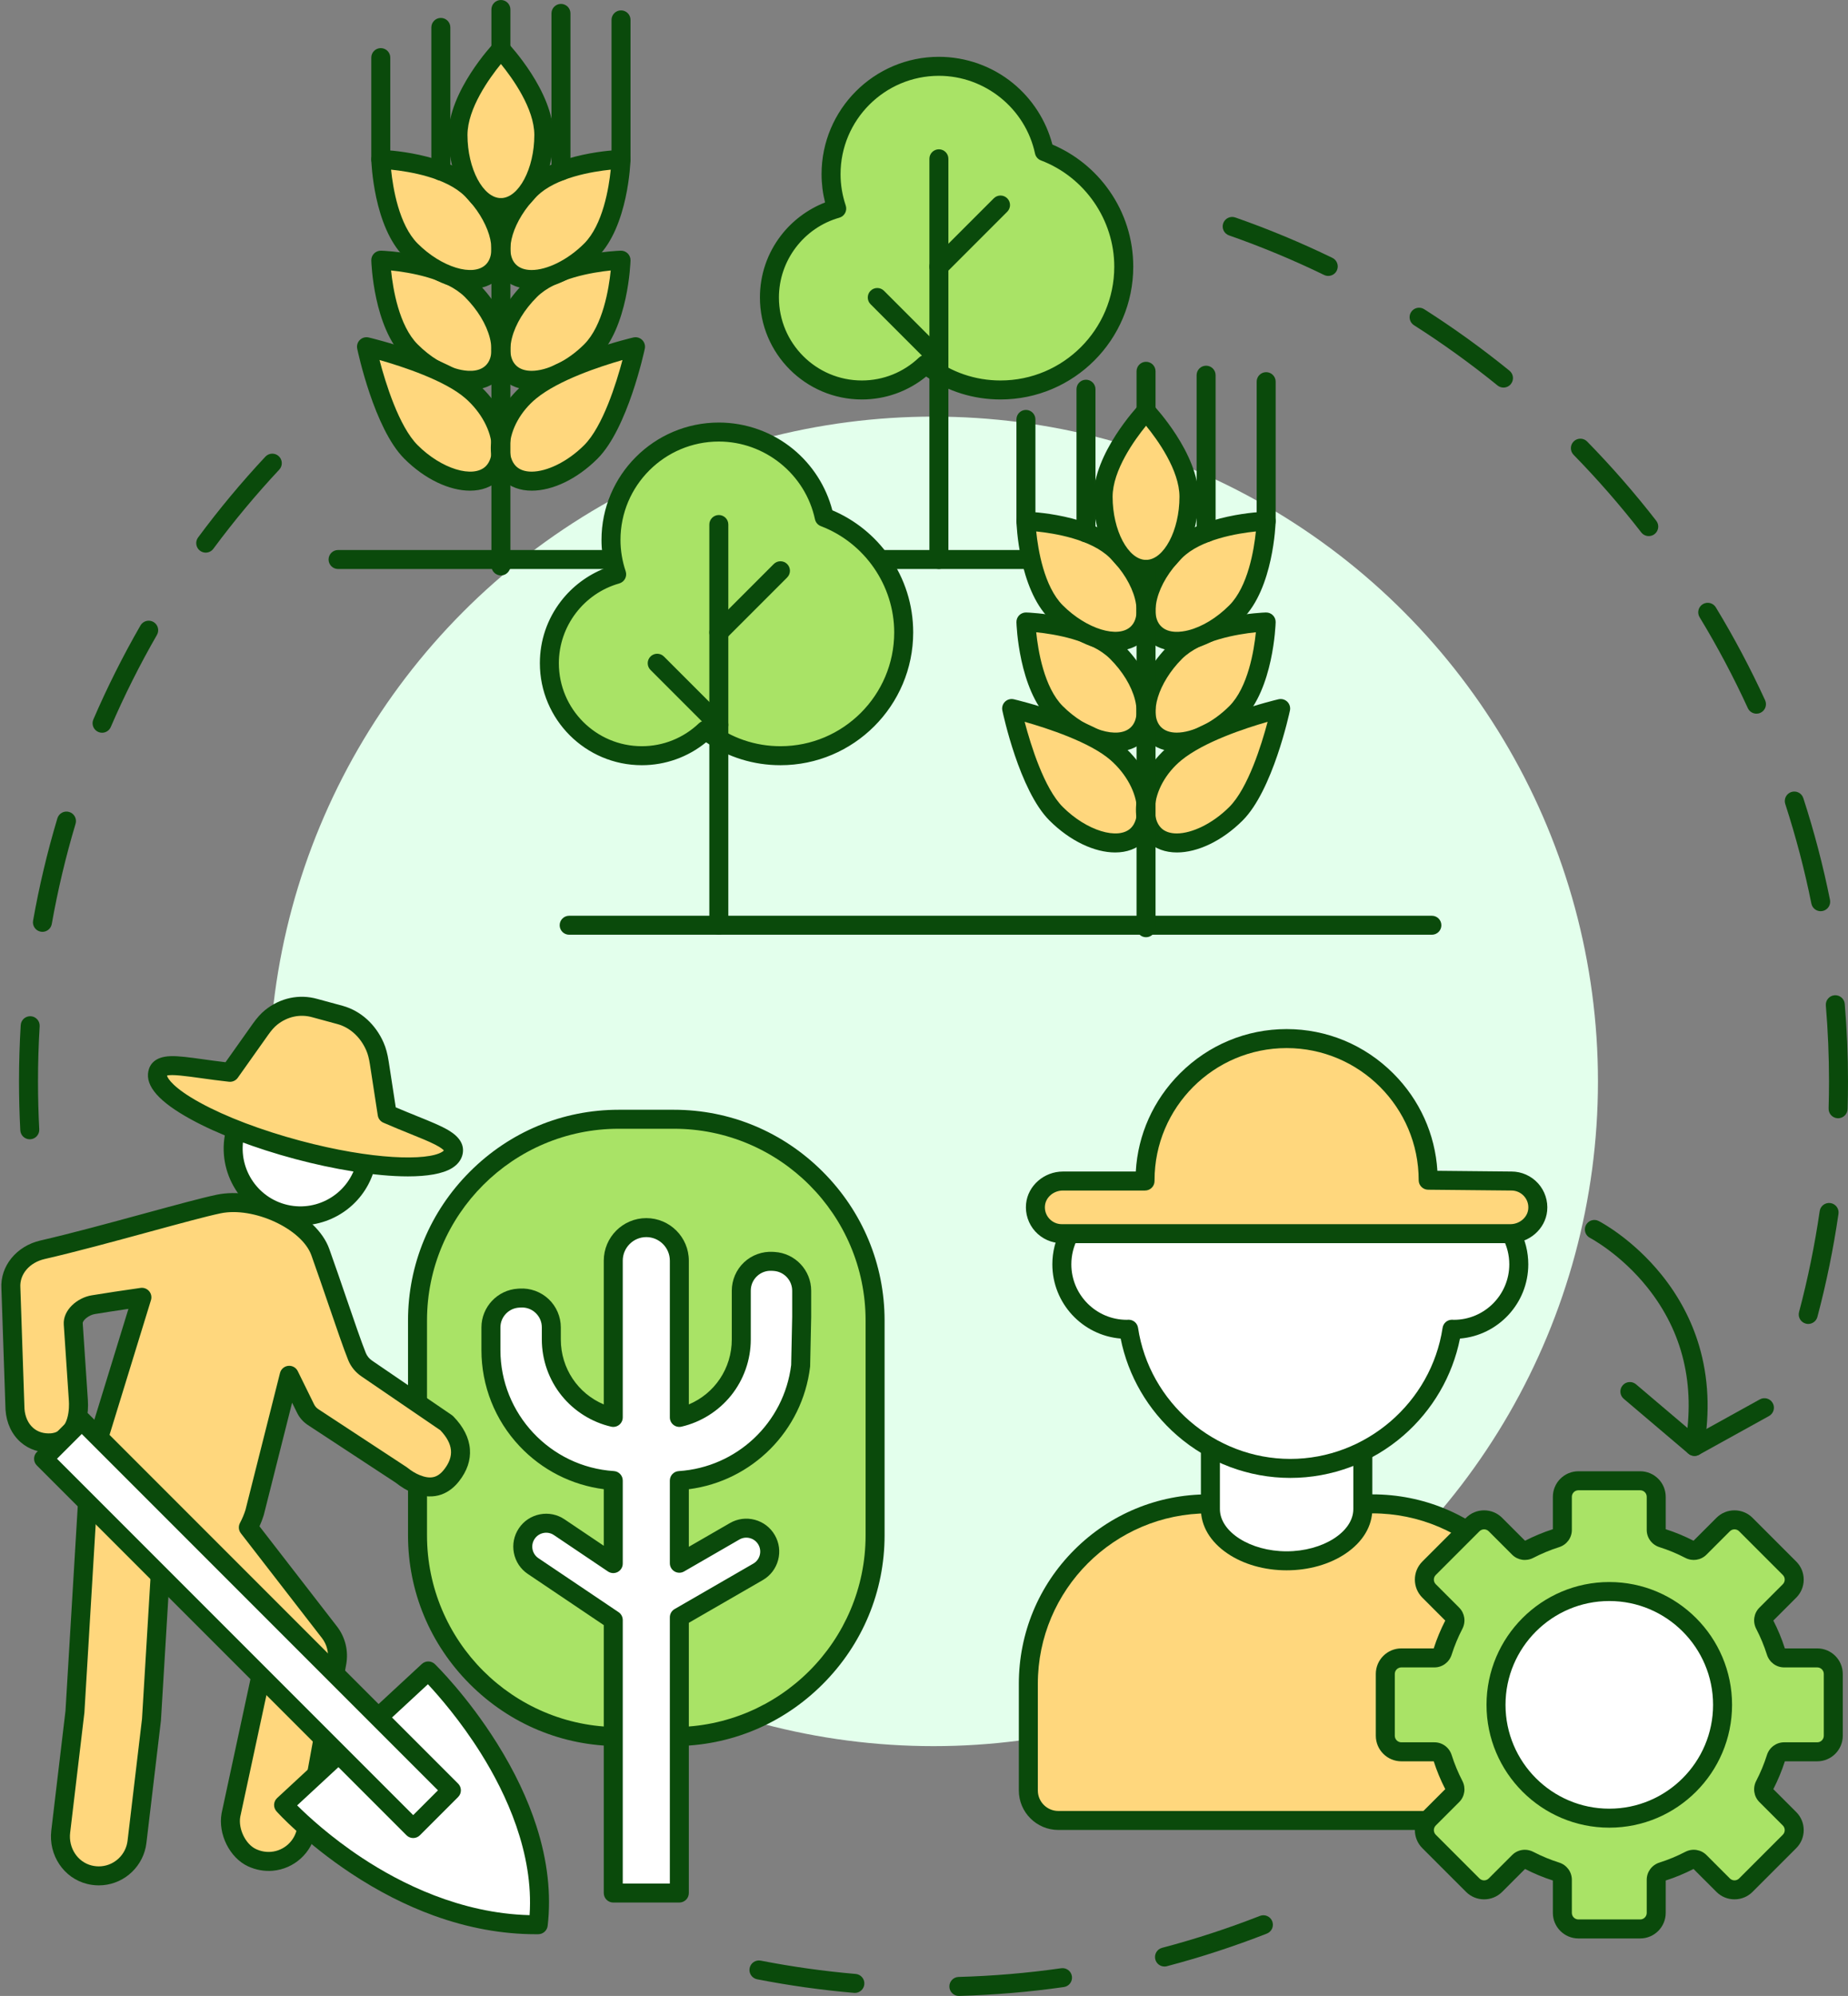 <?xml version="1.0" encoding="UTF-8"?>
<!DOCTYPE svg PUBLIC '-//W3C//DTD SVG 1.0//EN'
          'http://www.w3.org/TR/2001/REC-SVG-20010904/DTD/svg10.dtd'>
<svg height="3000.0" preserveAspectRatio="xMidYMid meet" version="1.0" viewBox="498.0 500.0 2778.9 3000.0" width="2778.9" xmlns="http://www.w3.org/2000/svg" xmlns:xlink="http://www.w3.org/1999/xlink" zoomAndPan="magnify"
><rect x="498.0" y="500.0" width="2778.9" height="3000.0" fill="#808080" stroke="none"/><g
  ><g
    ><g id="change1_46"
      ><path d="M3217.111,2489.964c-1.213,0-2.445-0.156-3.675-0.482c-7.621-2.025-12.157-9.843-10.132-17.464 c13.192-49.663,23.63-100.688,31.023-151.661c1.131-7.803,8.365-13.206,16.178-12.08c7.802,1.133,13.211,8.375,12.079,16.178 c-7.549,52.057-18.209,104.172-31.684,154.894C3229.202,2485.74,3223.426,2489.964,3217.111,2489.964z M3262.01,2180.817 c-0.143,0-0.288-0.003-0.432-0.006c-7.881-0.234-14.082-6.814-13.847-14.696c0.401-13.495,0.606-27.202,0.606-40.742 c0.001-37.99-1.599-76.351-4.757-114.015c-0.658-7.857,5.178-14.761,13.034-15.419c7.866-0.662,14.762,5.178,15.42,13.034 c3.223,38.454,4.858,77.617,4.857,116.4c0,13.821-0.208,27.813-0.617,41.591C3276.042,2174.7,3269.697,2180.817,3262.01,2180.817z M3235.804,1869.589c-6.659,0-12.616-4.683-13.981-11.462c-10.157-50.448-23.37-100.814-39.274-149.697 c-2.439-7.498,1.663-15.553,9.161-17.993c7.497-2.444,15.554,1.662,17.993,9.161c16.241,49.929,29.737,101.369,40.113,152.894 c1.555,7.729-3.449,15.258-11.178,16.813C3237.686,1869.496,3236.737,1869.589,3235.804,1869.589z M3139.262,1572.7 c-5.408,0-10.581-3.088-12.984-8.326c-21.426-46.691-45.827-92.668-72.522-136.653c-4.09-6.74-1.943-15.522,4.798-19.613 c6.741-4.09,15.522-1.942,19.613,4.797c27.263,44.921,52.181,91.874,74.062,139.56c3.289,7.167,0.145,15.641-7.021,18.931 C3143.28,1572.281,3141.254,1572.7,3139.262,1572.7z M2977.298,1305.777c-4.259,0-8.473-1.897-11.287-5.522 c-31.534-40.615-65.77-79.854-101.756-116.629c-5.514-5.636-5.416-14.674,0.218-20.189c5.638-5.515,14.674-5.417,20.19,0.219 c36.746,37.549,71.703,77.617,103.901,119.087c4.835,6.229,3.707,15.198-2.522,20.033 C2983.441,1304.798,2980.358,1305.777,2977.298,1305.777z M2758.831,1082.545c-3.162,0-6.344-1.044-8.99-3.193 c-39.97-32.447-82.222-62.906-125.584-90.531c-6.65-4.236-8.607-13.062-4.37-19.712c4.235-6.65,13.064-8.606,19.711-4.37 c44.281,28.208,87.425,59.312,128.24,92.444c6.121,4.97,7.056,13.96,2.086,20.082 C2767.104,1080.74,2762.984,1082.545,2758.831,1082.545z M2495.334,914.723c-2.094,0-4.217-0.461-6.225-1.438 c-46.318-22.487-94.42-42.494-142.97-59.459c-7.444-2.601-11.37-10.745-8.767-18.187c2.601-7.443,10.75-11.371,18.188-8.767 c49.586,17.33,98.714,37.76,146.02,60.728c7.094,3.443,10.052,11.986,6.608,19.078 C2505.719,911.763,2500.631,914.723,2495.334,914.723z" fill="#0a4a0b"
      /></g
      ><g id="change1_47"
      ><path d="M542.766,2212.423c-7.54,0-13.843-5.908-14.245-13.526c-1.282-24.332-1.933-49.069-1.933-73.524 c0-28.131,0.86-56.57,2.556-84.531c0.478-7.871,7.256-13.868,15.115-13.386c7.871,0.478,13.863,7.245,13.387,15.115 c-1.662,27.388-2.504,55.246-2.504,82.802c0,23.957,0.638,48.188,1.893,72.021c0.415,7.874-5.632,14.593-13.505,15.009 C543.275,2212.416,543.021,2212.423,542.766,2212.423z M561.809,1900.604c-0.826,0-1.664-0.072-2.507-0.221 c-7.764-1.377-12.943-8.785-11.566-16.549c9.174-51.773,21.469-103.531,36.544-153.835c2.265-7.553,10.223-11.839,17.775-9.578 c7.553,2.264,11.841,10.222,9.577,17.775c-14.759,49.251-26.797,99.928-35.78,150.619 C574.624,1895.737,568.603,1900.604,561.809,1900.604z M651.469,1601.358c-1.887,0-3.803-0.376-5.646-1.171 c-7.241-3.121-10.58-11.522-7.458-18.763c20.785-48.211,44.629-95.76,70.87-141.326c3.934-6.833,12.664-9.184,19.496-5.247 c6.833,3.936,9.182,12.664,5.247,19.496c-25.694,44.618-49.042,91.176-69.393,138.381 C662.258,1598.128,656.996,1601.358,651.469,1601.358z M807.33,1330.635c-2.953,0-5.93-0.913-8.485-2.804 c-6.337-4.692-7.669-13.633-2.978-19.97c31.249-42.202,65.292-83.064,101.182-121.45c5.384-5.76,14.418-6.062,20.179-0.679 c5.76,5.385,6.064,14.419,0.679,20.18c-35.149,37.593-68.488,77.611-99.091,118.941 C816.015,1328.635,811.7,1330.635,807.33,1330.635z" fill="#0a4a0b"
      /></g
      ><g id="change1_48"
      ><path d="M1939.871,3500c-7.702,0-14.05-6.137-14.263-13.884c-0.217-7.883,5.996-14.449,13.877-14.665 c51.573-1.42,103.469-5.816,154.251-13.064c7.819-1.118,15.038,4.311,16.151,12.116c1.115,7.805-4.31,15.037-12.116,16.151 c-51.854,7.401-104.844,11.89-157.499,13.339C1940.138,3499.998,1940.004,3500,1939.871,3500z M1783.51,3495.458 c-0.41,0-0.824-0.018-1.241-0.052c-48.805-4.2-97.842-11.078-145.749-20.44c-7.738-1.512-12.786-9.011-11.274-16.75 c1.513-7.738,9.013-12.79,16.75-11.272c46.911,9.167,94.929,15.899,142.722,20.013c7.856,0.676,13.677,7.592,12.999,15.449 C1797.078,3489.845,1790.84,3495.458,1783.51,3495.458z M2249.082,3455.796c-6.329,0-12.112-4.237-13.798-10.646 c-2.007-7.625,2.547-15.433,10.173-17.441c49.741-13.091,99.25-29.242,147.155-48.004c7.343-2.875,15.625,0.745,18.501,8.087 s-0.745,15.626-8.087,18.501c-48.927,19.161-99.496,35.658-150.3,49.029C2251.507,3455.644,2250.283,3455.796,2249.082,3455.796z" fill="#0a4a0b"
      /></g
      ><g id="change2_1"
      ><circle cx="1901.74" cy="2125.372" fill="#e3ffec" r="999.174"
      /></g
    ></g
    ><g
    ><g
      ><g id="change3_1"
        ><path d="M2068.354,727.762c-15.68-73.179-80.64-128.085-158.516-128.085 c-89.549,0-162.158,72.604-162.158,162.158c0,18.101,3.094,35.42,8.54,51.658c-58.374,16.499-101.205,70.026-101.205,133.671 c0,76.763,62.224,138.987,139.009,138.987c37.162,0,70.829-14.658,95.781-38.428c31.245,23.992,70.248,38.428,112.698,38.428 c102.362,0,185.33-82.974,185.33-185.309C2187.835,821.696,2138.157,754.337,2068.354,727.762z" fill="#a9e366"
        /></g
        ><g id="change1_19"
        ><path d="M2002.504,1100.428c-40.229,0-78.646-11.876-111.819-34.455 c-27.321,22.298-61.217,34.455-96.661,34.455c-84.522,0-153.285-68.754-153.285-153.263c0-34.056,10.953-66.291,31.674-93.223 c17.093-22.215,40.266-39.486,66.266-49.609c-3.505-14.006-5.274-28.248-5.274-42.5c0-97.287,79.148-176.436,176.436-176.436 c40.615,0,80.258,14.146,111.626,39.831c28.91,23.673,49.686,56.132,59.068,92.047c34.378,14.602,63.796,38.37,85.413,69.097 c23.659,33.629,36.165,73.212,36.165,114.47C2202.112,1010.895,2112.568,1100.428,2002.504,1100.428z M1889.808,1033.447 c3.054,0,6.118,0.975,8.693,2.954c30.224,23.207,66.186,35.474,104.003,35.474c94.319,0,171.053-76.725,171.053-171.031 c0-70.431-44.319-134.626-110.283-159.74c-4.522-1.722-7.866-5.619-8.88-10.352c-14.501-67.678-75.293-116.799-144.555-116.799 c-81.543,0-147.882,66.34-147.882,147.882c0,15.833,2.624,31.687,7.8,47.119c1.243,3.703,0.913,7.752-0.911,11.207 c-1.824,3.454-4.982,6.009-8.741,7.071c-53.468,15.112-90.812,64.431-90.812,119.933c0,68.766,55.954,124.71,124.731,124.71 c32.069,0,62.587-12.249,85.934-34.488C1882.7,1034.775,1886.247,1033.447,1889.808,1033.447z" fill="#0a4a0b"
        /></g
      ></g
      ><g id="change1_24"
      ><path d="M2303.666,1355.253H1006.374c-7.885,0-14.276-6.391-14.276-14.276s6.391-14.276,14.276-14.276 h1297.292c7.885,0,14.277,6.391,14.277,14.276S2311.551,1355.253,2303.666,1355.253z" fill="#0a4a0b"
      /></g
      ><g id="change4_13"
      ><path d="M1909.844,1340.976V738.684V1340.976z" fill="#ffd77d"
      /></g
      ><g id="change1_25"
      ><path d="M1909.844,1355.253c-7.885,0-14.277-6.391-14.277-14.276V738.685 c0-7.885,6.392-14.276,14.277-14.276s14.278,6.391,14.278,14.276v602.292C1924.121,1348.861,1917.729,1355.253,1909.844,1355.253z" fill="#0a4a0b"
      /></g
      ><g id="change1_26"
      ><path d="M1909.84,915.114c-3.653,0-7.307-1.393-10.095-4.181c-5.574-5.576-5.574-14.615,0-20.19 l92.67-92.67c5.577-5.576,14.615-5.576,20.192,0c5.574,5.576,5.574,14.615,0,20.19l-92.67,92.67 C1917.146,913.721,1913.493,915.114,1909.84,915.114z" fill="#0a4a0b"
      /></g
      ><g id="change1_27"
      ><path d="M1909.844,1054.112c-3.654,0-7.307-1.393-10.095-4.181l-92.665-92.67 c-5.576-5.576-5.576-14.616,0-20.19c5.574-5.576,14.615-5.576,20.19,0l92.665,92.67c5.574,5.576,5.574,14.616-0.001,20.19 C1917.151,1052.719,1913.498,1054.112,1909.844,1054.112z" fill="#0a4a0b"
      /></g
      ><g
      ><g
        ><g id="change3_2"
          ><path d="M1737.436,1277.478c-15.658-73.179-80.64-128.085-158.515-128.085 c-89.549,0-162.158,72.604-162.158,162.158c0,18.101,3.095,35.42,8.54,51.658c-58.374,16.499-101.205,70.026-101.205,133.672 c0,76.763,62.224,138.987,139.009,138.987c37.162,0,70.85-14.658,95.782-38.428c31.245,23.992,70.248,38.428,112.698,38.428 c102.362,0,185.331-82.974,185.331-185.309C1856.916,1371.414,1807.239,1304.053,1737.436,1277.478z" fill="#a9e366"
          /></g
          ><g id="change1_21"
          ><path d="M1671.586,1650.146c-40.228,0-78.644-11.873-111.818-34.452 c-27.306,22.297-61.2,34.452-96.663,34.452c-84.522,0-153.285-68.754-153.285-153.263c0-34.056,10.953-66.291,31.674-93.223 c17.093-22.215,40.266-39.486,66.267-49.609c-3.504-14.006-5.274-28.248-5.274-42.5c0-97.287,79.148-176.436,176.436-176.436 c40.617,0,80.263,14.145,111.634,39.83c28.915,23.675,49.69,56.136,59.063,92.048c34.378,14.602,63.795,38.37,85.412,69.097 c23.659,33.629,36.164,73.211,36.164,114.47C1871.193,1560.612,1781.65,1650.146,1671.586,1650.146z M1558.89,1583.163 c3.054,0,6.116,0.975,8.692,2.954c30.224,23.208,66.188,35.475,104.004,35.475c94.319,0,171.053-76.725,171.053-171.033 c0-70.431-44.32-134.626-110.283-159.74c-4.525-1.723-7.869-5.62-8.881-10.356c-14.481-67.675-75.274-116.795-144.555-116.795 c-81.543,0-147.882,66.34-147.882,147.882c0,15.834,2.624,31.688,7.8,47.119c1.242,3.703,0.913,7.752-0.911,11.207 c-1.824,3.454-4.982,6.009-8.742,7.071c-53.468,15.113-90.812,64.431-90.812,119.934c0,68.766,55.954,124.71,124.731,124.71 c32.088,0,62.605-12.248,85.931-34.484C1551.778,1584.493,1555.327,1583.163,1558.89,1583.163z" fill="#0a4a0b"
          /></g
        ></g
        ><g id="change1_2"
        ><path d="M2651.157,1904.969H1353.866c-7.885,0-14.276-6.391-14.276-14.276s6.391-14.276,14.276-14.276 h1297.291c7.885,0,14.277,6.391,14.277,14.276S2659.042,1904.969,2651.157,1904.969z" fill="#0a4a0b"
        /></g
        ><g id="change1_3"
        ><path d="M1578.925,1904.969c-7.885,0-14.276-6.391-14.276-14.276v-602.292 c0-7.885,6.391-14.276,14.276-14.276s14.276,6.391,14.276,14.276v602.292C1593.203,1898.577,1586.811,1904.969,1578.925,1904.969 z" fill="#0a4a0b"
        /></g
        ><g id="change1_4"
        ><path d="M1578.92,1464.83c-3.653,0-7.307-1.393-10.095-4.181c-5.576-5.576-5.576-14.615,0-20.19 l92.67-92.67c5.574-5.576,14.616-5.576,20.19,0c5.576,5.576,5.576,14.615,0,20.19l-92.67,92.67 C1586.228,1463.437,1582.573,1464.83,1578.92,1464.83z" fill="#0a4a0b"
        /></g
        ><g id="change1_5"
        ><path d="M1578.925,1603.829c-3.654,0-7.307-1.393-10.095-4.181l-92.665-92.67 c-5.576-5.576-5.576-14.616,0-20.19c5.574-5.576,14.615-5.576,20.19,0l92.665,92.67c5.576,5.576,5.576,14.616,0,20.19 C1586.234,1602.435,1582.58,1603.829,1578.925,1603.829z" fill="#0a4a0b"
        /></g
        ><g
        ><g
          ><g
            ><g id="change4_16"
              ><path d="M2177.339,1480.194c42.605,42.605,56.708,97.579,31.5,122.786 c-25.208,25.209-80.181,11.105-122.787-31.5c-42.605-42.605-45.331-136.617-45.331-136.617 S2134.733,1437.589,2177.339,1480.194z" fill="#ffd77d"
              /></g
              ><g id="change1_52"
              ><path d="M2174.883,1629.767c-30.743,0-67.667-16.933-98.927-48.192 c-46.086-46.087-49.388-142.229-49.506-146.3c-0.114-3.928,1.397-7.73,4.176-10.509c2.779-2.779,6.557-4.283,10.51-4.176 c4.07,0.118,100.212,3.421,146.3,49.507l0,0c48.918,48.918,62.754,111.722,31.5,142.976 C2207.65,1624.361,2192.252,1629.767,2174.883,1629.767z M2056.186,1450.314c2.784,27.293,11.785,82.895,39.963,111.071 c35.717,35.715,83.659,50.435,102.596,31.5c11.441-11.441,8.637-30.741,5.946-41.226c-5.323-20.75-18.621-42.546-37.446-61.37 C2138.992,1462.039,2083.462,1453.073,2056.186,1450.314z" fill="#0a4a0b"
              /></g
            ></g
            ><g
            ><g id="change4_3"
              ><path d="M2177.339,1328.662c42.605,42.605,56.708,97.579,31.5,122.786 c-25.208,25.209-80.181,11.105-122.787-31.5c-42.605-42.605-45.331-136.617-45.331-136.617 S2134.733,1286.057,2177.339,1328.662z" fill="#ffd77d"
              /></g
              ><g id="change1_8"
              ><path d="M2174.881,1478.235c-30.743,0-67.666-16.934-98.926-48.192 c-46.086-46.087-49.388-142.229-49.506-146.3c-0.114-3.928,1.397-7.73,4.176-10.509c2.779-2.779,6.557-4.296,10.51-4.176 c4.07,0.118,100.212,3.42,146.3,49.507l0,0c22.387,22.388,38.337,48.832,44.913,74.464 c7.254,28.278,2.49,52.608-13.413,68.513C2207.65,1472.827,2192.252,1478.235,2174.881,1478.235z M2056.186,1298.781 c2.784,27.293,11.785,82.895,39.963,111.071c35.717,35.715,83.66,50.435,102.596,31.5 c11.441-11.441,8.637-30.741,5.946-41.226c-5.323-20.75-18.621-42.546-37.446-61.37 C2138.992,1310.506,2083.462,1301.542,2056.186,1298.781z" fill="#0a4a0b"
              /></g
            ></g
            ><g
            ><g id="change4_9"
              ><path d="M2265.35,1480.194c-42.605,42.605-56.708,97.579-31.5,122.786 c25.208,25.209,80.181,11.105,122.787-31.5c42.605-42.605,45.331-136.617,45.331-136.617S2307.956,1437.589,2265.35,1480.194z" fill="#ffd77d"
              /></g
              ><g id="change1_43"
              ><path d="M2267.806,1629.767c-17.375,0.001-32.767-5.405-44.053-16.691 c-31.254-31.256-17.418-94.059,31.501-142.978l0,0l0,0c46.086-46.087,142.23-49.39,146.3-49.507 c3.945-0.104,7.732,1.397,10.51,4.176c2.779,2.779,4.288,6.58,4.176,10.509c-0.119,4.071-3.422,100.213-49.507,146.3 C2335.478,1612.831,2298.548,1629.765,2267.806,1629.767z M2386.501,1450.329c-27.297,2.785-82.883,11.787-111.056,39.96l0,0 c-35.718,35.718-50.438,83.659-31.501,102.597c5.642,5.643,13.866,8.297,23.567,8.298 c22.859,0.002,53.954-14.724,79.027-39.798C2374.71,1533.215,2383.716,1477.634,2386.501,1450.329z M2265.35,1480.194h0.013 H2265.35z" fill="#0a4a0b"
              /></g
            ></g
            ><g
            ><g id="change4_10"
              ><path d="M2265.35,1328.662c-42.605,42.605-56.708,97.579-31.5,122.786 c25.208,25.209,80.181,11.105,122.787-31.5c42.605-42.605,45.331-136.617,45.331-136.617S2307.956,1286.057,2265.35,1328.662z" fill="#ffd77d"
              /></g
              ><g id="change1_44"
              ><path d="M2267.605,1478.266c-17.684,0-32.801-5.673-43.853-16.723 c-15.903-15.903-20.667-40.235-13.413-68.512c6.578-25.632,22.527-52.078,44.915-74.464l0,0l0,0 c46.086-46.087,142.23-49.389,146.3-49.507c3.945-0.118,7.732,1.397,10.51,4.176c2.779,2.779,4.288,6.58,4.176,10.509 c-0.119,4.071-3.422,100.213-49.507,146.3c-22.387,22.388-48.834,38.338-74.465,44.915 C2283.638,1477.171,2275.373,1478.266,2267.605,1478.266z M2386.501,1298.797c-27.297,2.785-82.883,11.788-111.056,39.96l0,0 c-18.825,18.824-32.124,40.618-37.447,61.37c-2.689,10.486-5.495,29.786,5.946,41.226c11.44,11.441,30.739,8.637,41.226,5.946 c20.75-5.324,42.546-18.622,61.37-37.446C2374.71,1381.683,2383.716,1326.102,2386.501,1298.797z M2265.35,1328.662h0.013 H2265.35z" fill="#0a4a0b"
              /></g
            ></g
            ><g
            ><g id="change4_17"
              ><path d="M2177.339,1631.727c45.362,39.657,56.708,97.579,31.5,122.786 c-25.208,25.209-80.181,11.105-122.787-31.5c-42.605-42.605-66.815-158.067-66.815-158.067 S2131.033,1591.244,2177.339,1631.727z" fill="#ffd77d"
              /></g
              ><g id="change1_53"
              ><path d="M2174.883,1781.299c-30.743,0-67.666-16.934-98.927-48.191 c-45.091-45.094-69.668-160.348-70.692-165.234c-1.002-4.778,0.506-9.737,4.001-13.148c3.494-3.41,8.494-4.797,13.241-3.68 c4.706,1.107,115.807,27.597,164.229,69.929l0,0c29.874,26.117,48.368,61.391,49.473,94.354 c0.668,19.968-5.465,37.468-17.275,49.276C2207.65,1775.892,2192.252,1781.299,2174.883,1781.299z M2038.775,1584.909 c9.169,34.799,29.272,99.909,57.373,128.009c35.717,35.715,83.659,50.432,102.596,31.5c6.158-6.158,9.33-16.149,8.928-28.129 c-0.832-24.833-16.057-53.117-39.729-73.813l0,0C2137.095,1615.508,2073.052,1594.664,2038.775,1584.909z" fill="#0a4a0b"
              /></g
            ></g
            ><g
            ><g id="change4_12"
              ><path d="M2265.35,1631.727c-46.593,38.204-56.708,97.579-31.5,122.786 c25.208,25.209,80.181,11.105,122.787-31.5c42.606-42.605,67.131-158.067,67.131-158.067S2316.125,1590.094,2265.35,1631.727z" fill="#ffd77d"
              /></g
              ><g id="change1_45"
              ><path d="M2267.806,1781.3c-17.373,0.001-32.767-5.406-44.053-16.692 c-12.332-12.333-18.552-30.766-17.507-51.904c1.641-33.268,20.353-67.666,50.052-92.019 c52.737-43.243,159.695-68.585,164.221-69.642c4.757-1.113,9.75,0.286,13.241,3.706c3.488,3.419,4.986,8.385,3.971,13.163 c-1.038,4.884-25.923,120.117-71.001,165.195C2335.477,1764.364,2298.548,1781.297,2267.806,1781.3z M2404.161,1584.936 c-33.584,9.609-95.926,30.09-129.76,57.831l0,0c-23.217,19.037-38.406,46.374-39.638,71.345 c-0.64,12.983,2.62,23.745,9.181,30.306c5.642,5.643,13.866,8.297,23.567,8.298c22.859,0.002,53.954-14.724,79.027-39.798 C2374.636,1684.822,2394.895,1619.757,2404.161,1584.936z M2265.35,1631.727h0.013H2265.35z" fill="#0a4a0b"
              /></g
            ></g
          ></g
          ><g
          ><g id="change4_14"
            ><path d="M2156.795,1246.729c0,60.253,28.9,109.097,64.549,109.097 c35.649,0,64.549-48.845,64.549-109.097c0-60.253-64.549-128.658-64.549-128.658S2156.795,1186.477,2156.795,1246.729z" fill="#ffd77d"
            /></g
            ><g id="change1_28"
            ><path d="M2221.345,1370.103c-44.203,0-78.828-54.192-78.828-123.374 c0-65.175,65.648-135.495,68.444-138.457c2.697-2.858,6.455-4.478,10.384-4.478l0,0c3.93,0,7.687,1.621,10.384,4.478 c2.795,2.962,68.442,73.281,68.442,138.457C2300.17,1315.911,2265.546,1370.103,2221.345,1370.103z M2221.354,1139.932 c-17.331,21.268-50.283,66.948-50.283,106.797c0,50.512,23.492,94.82,50.273,94.82s50.271-44.309,50.271-94.82 C2271.616,1206.776,2238.69,1161.172,2221.354,1139.932z" fill="#0a4a0b"
            /></g
          ></g
          ><g
          ><g id="change5_16"
            ><path d="M2040.721,1283.331v-152.926V1283.331z" fill="#fff"
            /></g
            ><g id="change1_49"
            ><path d="M2040.721,1297.607c-7.885,0-14.277-6.391-14.277-14.276v-152.927 c0-7.885,6.392-14.276,14.277-14.276c7.885,0,14.277,6.391,14.277,14.276v152.927 C2054.998,1291.216,2048.606,1297.607,2040.721,1297.607z" fill="#0a4a0b"
            /></g
          ></g
          ><g
          ><g id="change5_4"
            ><path d="M2131.033,1300.837v-215.821V1300.837z" fill="#fff"
            /></g
            ><g id="change1_6"
            ><path d="M2131.032,1315.114c-7.885,0-14.277-6.391-14.277-14.276v-215.821 c0-7.885,6.392-14.276,14.277-14.276c7.885,0,14.277,6.391,14.277,14.276v215.821 C2145.309,1308.722,2138.917,1315.114,2131.032,1315.114z" fill="#0a4a0b"
            /></g
          ></g
          ><g
          ><g id="change5_9"
            ><path d="M2311.656,1300.837v-236.893V1300.837z" fill="#fff"
            /></g
            ><g id="change1_13"
            ><path d="M2311.656,1315.114c-7.885,0-14.277-6.391-14.277-14.276v-236.893 c0-7.885,6.392-14.276,14.277-14.276c7.885,0,14.277,6.391,14.277,14.276v236.893 C2325.933,1308.722,2319.541,1315.114,2311.656,1315.114z" fill="#0a4a0b"
            /></g
          ></g
          ><g
          ><g id="change5_15"
            ><path d="M2401.968,1283.331v-209.661V1283.331z" fill="#fff"
            /></g
            ><g id="change1_29"
            ><path d="M2401.968,1297.607c-7.885,0-14.277-6.391-14.277-14.276v-209.66 c0-7.885,6.392-14.276,14.277-14.276c7.885,0,14.277,6.391,14.277,14.276v209.66 C2416.246,1291.216,2409.853,1297.607,2401.968,1297.607z" fill="#0a4a0b"
            /></g
          ></g
          ><g
          ><g id="change5_13"
            ><path d="M2221.344,1118.071v-60.001V1118.071z" fill="#fff"
            /></g
            ><g id="change1_22"
            ><path d="M2221.345,1132.347c-7.885,0-14.277-6.391-14.277-14.276v-60 c0-7.885,6.392-14.276,14.277-14.276c7.885,0,14.277,6.391,14.277,14.276v60 C2235.621,1125.956,2229.23,1132.347,2221.345,1132.347z" fill="#0a4a0b"
            /></g
          ></g
          ><g
          ><g id="change5_1"
            ><path d="M2221.344,1355.826v538.599V1355.826z" fill="#fff"
            /></g
            ><g id="change1_36"
            ><path d="M2221.345,1908.703c-7.885,0-14.277-6.391-14.277-14.276v-538.6 c0-7.885,6.392-14.276,14.277-14.276c7.885,0,14.277,6.391,14.277,14.276v538.6 C2235.621,1902.311,2229.23,1908.703,2221.345,1908.703z" fill="#0a4a0b"
            /></g
          ></g
        ></g
      ></g
      ><g
      ><g
        ><g
          ><g id="change4_4"
            ><path d="M1207.22,936.399c42.605,42.605,56.708,97.579,31.5,122.787 c-25.209,25.209-80.181,11.105-122.786-31.5c-42.605-42.605-45.331-136.617-45.331-136.617S1164.615,893.794,1207.22,936.399z" fill="#ffd77d"
            /></g
            ><g id="change1_41"
            ><path d="M1204.964,1086.003c-7.769,0-16.03-1.094-24.66-3.308 c-25.632-6.576-52.078-22.527-74.464-44.915c-46.087-46.087-49.39-142.229-49.507-146.3c-0.114-3.928,1.397-7.73,4.176-10.509 c2.779-2.779,6.57-4.273,10.509-4.176c4.071,0.118,100.213,3.42,146.3,49.507c22.388,22.388,38.338,48.832,44.915,74.464 c7.254,28.278,2.49,52.608-13.415,68.513C1237.766,1080.33,1222.646,1086.003,1204.964,1086.003z M1086.069,906.534 c2.786,27.297,11.788,82.883,39.96,111.056c18.824,18.824,40.619,32.122,61.37,37.446c10.488,2.689,29.786,5.495,41.227-5.946 c11.441-11.441,8.635-30.741,5.946-41.226c-5.324-20.75-18.622-42.546-37.446-61.37 C1168.954,918.324,1113.373,909.32,1086.069,906.534z" fill="#0a4a0b"
            /></g
          ></g
          ><g
          ><g id="change4_11"
            ><path d="M1207.22,784.866c42.605,42.605,56.708,97.579,31.5,122.786 c-25.209,25.209-80.181,11.105-122.786-31.5c-42.605-42.605-45.331-136.617-45.331-136.617S1164.615,742.261,1207.22,784.866z" fill="#ffd77d"
            /></g
            ><g id="change1_18"
            ><path d="M1204.763,934.439c-30.743,0-67.666-16.934-98.925-48.192 c-46.087-46.087-49.39-142.229-49.507-146.3c-0.114-3.928,1.397-7.73,4.176-10.509c2.779-2.779,6.57-4.276,10.509-4.176 c4.071,0.118,100.213,3.42,146.3,49.507c48.919,48.918,62.756,111.721,31.5,142.976 C1237.532,929.031,1222.134,934.439,1204.763,934.439z M1086.069,755.003c2.786,27.297,11.788,82.883,39.96,111.056 c35.717,35.717,83.661,50.436,102.597,31.5s4.217-66.879-31.5-102.596C1168.954,766.791,1113.373,757.788,1086.069,755.003z" fill="#0a4a0b"
            /></g
          ></g
          ><g
          ><g id="change4_19"
            ><path d="M1295.231,936.399c-42.605,42.605-56.708,97.579-31.5,122.787 c25.209,25.209,80.181,11.105,122.786-31.5c42.605-42.605,45.331-136.617,45.331-136.617S1337.836,893.794,1295.231,936.399z" fill="#ffd77d"
            /></g
            ><g id="change1_35"
            ><path d="M1297.689,1085.972c-17.373,0-32.767-5.406-44.052-16.692 c-15.905-15.903-20.668-40.235-13.415-68.513c6.576-25.632,22.527-52.078,44.915-74.464 c46.087-46.087,142.229-49.389,146.3-49.507c3.905-0.112,7.729,1.397,10.509,4.176c2.779,2.779,4.29,6.58,4.176,10.509 c-0.118,4.071-3.421,100.213-49.507,146.3C1365.358,1069.036,1328.43,1085.972,1297.689,1085.972z M1416.382,906.534 c-27.297,2.785-82.882,11.788-111.056,39.96c-18.824,18.824-32.122,40.618-37.446,61.37 c-2.689,10.486-5.495,29.786,5.946,41.226c5.643,5.643,13.866,8.298,23.569,8.298c22.859,0.002,53.953-14.724,79.028-39.798 C1404.594,989.42,1413.596,933.839,1416.382,906.534z" fill="#0a4a0b"
            /></g
          ></g
          ><g
          ><g id="change4_5"
            ><path d="M1295.231,784.866c-42.605,42.605-56.708,97.579-31.5,122.786 c25.209,25.209,80.181,11.105,122.786-31.5c42.605-42.605,45.331-136.617,45.331-136.617S1337.836,742.261,1295.231,784.866z" fill="#ffd77d"
            /></g
            ><g id="change1_42"
            ><path d="M1297.688,934.439c-17.373,0-32.766-5.406-44.052-16.692 c-31.256-31.256-17.419-94.057,31.5-142.976c46.087-46.087,142.229-49.39,146.3-49.507c3.905-0.114,7.729,1.397,10.509,4.176 c2.779,2.779,4.29,6.58,4.176,10.509c-0.118,4.071-3.42,100.213-49.507,146.3 C1365.358,917.503,1328.428,934.439,1297.688,934.439z M1416.382,755.001c-27.297,2.785-82.882,11.788-111.056,39.96 c-35.717,35.717-50.436,83.659-31.5,102.596c5.643,5.643,13.866,8.297,23.569,8.298c22.859,0.002,53.953-14.724,79.028-39.798 C1404.594,837.887,1413.596,782.305,1416.382,755.001z" fill="#0a4a0b"
            /></g
          ></g
          ><g
          ><g id="change4_15"
            ><path d="M1207.22,1087.932c45.362,39.657,56.708,97.579,31.5,122.787 c-25.209,25.209-80.181,11.105-122.786-31.5c-42.605-42.605-66.815-158.067-66.815-158.067S1160.914,1047.449,1207.22,1087.932 z" fill="#ffd77d"
            /></g
            ><g id="change1_30"
            ><path d="M1204.763,1237.505c-30.743,0-67.668-16.934-98.925-48.192 c-45.092-45.091-69.669-160.347-70.694-165.231c-1.002-4.779,0.507-9.737,4.002-13.147c3.495-3.41,8.489-4.797,13.241-3.68 c4.706,1.107,115.808,27.597,164.23,69.929l0,0c29.874,26.117,48.368,61.389,49.474,94.354 c0.668,19.968-5.466,37.468-17.275,49.276C1237.532,1232.097,1222.134,1237.505,1204.763,1237.505z M1068.656,1041.114 c9.17,34.799,29.273,99.909,57.373,128.009c35.717,35.717,83.661,50.438,102.597,31.5c6.158-6.158,9.328-16.147,8.927-28.129 c-0.832-24.833-16.055-53.117-39.729-73.813l0,0C1166.978,1071.712,1102.933,1050.869,1068.656,1041.114z" fill="#0a4a0b"
            /></g
          ></g
          ><g
          ><g id="change4_18"
            ><path d="M1295.231,1087.932c-46.593,38.204-56.708,97.579-31.5,122.787 c25.209,25.209,80.181,11.105,122.786-31.5c42.605-42.605,67.131-158.067,67.131-158.067S1346.006,1046.298,1295.231,1087.932z" fill="#ffd77d"
            /></g
            ><g id="change1_32"
            ><path d="M1297.688,1237.503c-17.373,0-32.765-5.406-44.052-16.691 c-12.333-12.333-18.552-30.766-17.509-51.904c1.643-33.266,20.353-67.666,50.052-92.019 c52.738-43.243,159.695-68.585,164.221-69.642c4.757-1.111,9.753,0.288,13.241,3.706c3.488,3.419,4.987,8.385,3.973,13.163 c-1.038,4.884-25.923,120.117-71.001,165.195C1365.358,1220.567,1328.428,1237.503,1297.688,1237.503z M1295.231,1087.932 l9.052,11.04c-23.217,19.037-38.405,46.374-39.637,71.345c-0.64,12.983,2.619,23.745,9.18,30.306 c5.643,5.642,13.866,8.297,23.569,8.298c22.859,0.001,53.953-14.725,79.028-39.798c28.096-28.096,48.353-93.161,57.62-127.982 c-33.583,9.609-95.925,30.09-129.759,57.831L1295.231,1087.932z" fill="#0a4a0b"
            /></g
          ></g
        ></g
        ><g
        ><g id="change4_2"
          ><path d="M1186.677,702.934c0,60.253,28.9,109.096,64.549,109.096c35.65,0,64.549-48.845,64.549-109.096 s-64.549-128.658-64.549-128.658S1186.677,642.681,1186.677,702.934z" fill="#ffd77d"
          /></g
          ><g id="change1_7"
          ><path d="M1251.225,826.308c-44.203,0-78.826-54.192-78.826-123.374 c0-65.175,65.648-135.494,68.442-138.457c2.697-2.858,6.453-4.478,10.384-4.478c3.931,0,7.687,1.62,10.384,4.478 c2.795,2.962,68.442,73.281,68.442,138.457C1330.052,772.115,1295.428,826.308,1251.225,826.308z M1251.225,596.148 c-17.334,21.273-50.273,66.943-50.273,106.784c0,50.512,23.492,94.82,50.273,94.82c26.781,0,50.273-44.309,50.273-94.82 C1301.499,663.095,1268.563,617.427,1251.225,596.148z" fill="#0a4a0b"
          /></g
        ></g
        ><g
        ><g id="change5_11"
          ><path d="M1070.602,739.535V586.609V739.535z" fill="#fff"
          /></g
          ><g id="change1_17"
          ><path d="M1070.602,753.812c-7.885,0-14.276-6.391-14.276-14.276V586.608 c0-7.885,6.391-14.276,14.276-14.276s14.276,6.391,14.276,14.276v152.927C1084.879,747.42,1078.488,753.812,1070.602,753.812z" fill="#0a4a0b"
          /></g
        ></g
        ><g
        ><g id="change5_6"
          ><path d="M1160.914,757.041V541.222V757.041z" fill="#fff"
          /></g
          ><g id="change1_40"
          ><path d="M1160.914,771.319c-7.885,0-14.276-6.391-14.276-14.276V541.222 c0-7.885,6.391-14.276,14.276-14.276s14.276,6.391,14.276,14.276v215.821C1175.191,764.927,1168.8,771.319,1160.914,771.319z" fill="#0a4a0b"
          /></g
        ></g
        ><g
        ><g id="change5_12"
          ><path d="M1341.538,757.041V520.148V757.041z" fill="#fff"
          /></g
          ><g id="change1_20"
          ><path d="M1341.538,771.319c-7.885,0-14.276-6.391-14.276-14.276V520.148 c0-7.885,6.391-14.276,14.276-14.276s14.276,6.391,14.276,14.276v236.893C1355.815,764.927,1349.423,771.319,1341.538,771.319z" fill="#0a4a0b"
          /></g
        ></g
        ><g
        ><g id="change5_3"
          ><path d="M1431.85,739.535V529.874V739.535z" fill="#fff"
          /></g
          ><g id="change1_1"
          ><path d="M1431.849,753.812c-7.885,0-14.276-6.391-14.276-14.276V529.874 c0-7.885,6.391-14.276,14.276-14.276s14.276,6.391,14.276,14.276v209.661C1446.126,747.42,1439.734,753.812,1431.849,753.812z" fill="#0a4a0b"
          /></g
        ></g
        ><g
        ><g id="change5_8"
          ><path d="M1251.225,574.276v-60V574.276z" fill="#fff"
          /></g
          ><g id="change1_10"
          ><path d="M1251.225,588.552c-7.885,0-14.276-6.391-14.276-14.276v-60c0-7.885,6.391-14.276,14.276-14.276 c7.885,0,14.276,6.391,14.276,14.276v60C1265.503,582.161,1259.111,588.552,1251.225,588.552z" fill="#0a4a0b"
          /></g
        ></g
        ><g
        ><g id="change5_14"
          ><path d="M1251.225,812.03v538.6V812.03z" fill="#fff"
          /></g
          ><g id="change1_23"
          ><path d="M1251.225,1364.908c-7.885,0-14.276-6.391-14.276-14.276v-538.6 c0-7.885,6.391-14.276,14.276-14.276c7.885,0,14.276,6.391,14.276,14.276v538.6 C1265.503,1358.515,1259.111,1364.908,1251.225,1364.908z" fill="#0a4a0b"
          /></g
        ></g
      ></g
    ></g
    ><g
    ><g
      ><g
        ><g
          ><g id="change4_8"
            ><path d="M2314.867,2760.391h246.853c149.406,0,270.524,121.118,270.524,270.525v160.258 c0,24.9-20.187,45.087-45.087,45.087h-697.727c-24.9,0-45.087-20.187-45.087-45.087v-160.258 C2044.343,2881.51,2165.46,2760.391,2314.867,2760.391z" fill="#ffd77d"
            /></g
            ><g id="change1_15"
            ><path d="M2787.157,3250.538H2089.43c-32.732,0-59.363-26.631-59.363-59.365v-160.258 c0-76.073,29.625-147.593,83.416-201.385c53.793-53.792,125.312-83.416,201.385-83.416h246.854 c76.073,0,147.593,29.625,201.385,83.416c53.793,53.792,83.418,125.312,83.418,201.385v160.258 C2846.522,3223.907,2819.891,3250.538,2787.157,3250.538z M2314.867,2774.669c-141.294,0-256.246,114.952-256.246,256.248 v160.258c0,16.989,13.821,30.81,30.81,30.81h697.727c16.989,0,30.81-13.821,30.81-30.81v-160.258 c0-141.294-114.952-256.248-256.248-256.248H2314.867z" fill="#0a4a0b"
            /></g
          ></g
          ><g
          ><g
            ><g id="change5_5"
              ><path d="M2318.126,2674.021v94.194c0,42.776,51.57,77.774,114.599,77.774l0,0 c63.031,0,114.599-34.998,114.599-77.774v-94.194H2318.126z" fill="#fff"
              /></g
              ><g id="change1_39"
              ><path d="M2432.727,2860.267c-33.313,0-64.904-8.988-88.955-25.31 c-25.746-17.471-39.923-41.174-39.923-66.742v-94.194c0-7.885,6.392-14.276,14.277-14.276c7.885,0,14.277,6.391,14.277,14.276 v94.194c0,34.419,45.941,63.498,100.322,63.498c54.381,0,100.322-29.079,100.322-63.498v-94.194 c0-7.885,6.392-14.276,14.277-14.276c7.885,0,14.277,6.391,14.277,14.276v94.194c0,25.566-14.179,49.269-39.923,66.742 C2497.629,2851.279,2466.039,2860.267,2432.727,2860.267z" fill="#0a4a0b"
              /></g
            ></g
            ><g
            ><g id="change5_10"
              ><path d="M2770.336,2354.264c7.352,13.724,11.521,29.41,11.521,46.069 c0,53.962-43.745,97.705-97.707,97.705c-0.932,0-1.834-0.113-2.76-0.139c-17.83,118.005-120.322,209.219-243.099,209.219 h-0.001c-122.776,0-225.271-91.214-243.097-209.219c-0.927,0.027-1.829,0.139-2.761,0.139 c-53.96,0-97.705-43.744-97.705-97.705c0-16.652,4.166-32.331,11.511-46.052L2770.336,2354.264z" fill="#fff"
              /></g
              ><g id="change1_16"
              ><path d="M2438.294,2721.394c-62.432,0-122.902-22.679-170.274-63.858 c-43.802-38.079-73.634-89.415-84.857-145.601c-57.428-4.727-102.712-52.975-102.712-111.603 c0-18.403,4.566-36.658,13.201-52.791c3.723-6.951,12.377-9.569,19.325-5.848c6.951,3.722,9.57,12.374,5.849,19.325 c-6.426,12.001-9.822,25.594-9.822,39.313c0,46.002,37.424,83.429,83.428,83.429c0.165-0.005,0.367-0.024,0.569-0.038 c0.593-0.041,1.188-0.079,1.787-0.096c0.137-0.004,0.275-0.005,0.409-0.005c7.039,0,13.054,5.145,14.111,12.144 c16.973,112.351,115.415,197.075,228.982,197.075c113.566,0,212.007-84.724,228.983-197.076 c1.079-7.134,7.278-12.327,14.521-12.138c0.601,0.017,1.194,0.054,1.787,0.096c0.201,0.014,0.403,0.033,0.607,0.038 c45.964,0,83.39-37.427,83.39-83.429c0-13.723-3.399-27.321-9.828-39.326c-3.723-6.951-1.107-15.604,5.843-19.328 c6.948-3.722,15.602-1.108,19.326,5.844c8.644,16.137,13.214,34.399,13.214,52.81c0,58.627-45.285,106.875-102.713,111.603 c-11.221,56.186-41.054,107.522-84.857,145.6C2561.194,2698.716,2500.725,2721.394,2438.294,2721.394z" fill="#0a4a0b"
              /></g
            ></g
            ><g
            ><g id="change4_1"
              ><path d="M2096.376,2275.156h123.463v-1.217c0-117.088,95.798-212.886,212.886-212.886l0,0 c117.088,0,212.886,95.8,212.886,212.886l125.328,1.217c23.097,0,41.736,20.06,39.354,43.618 c-2.074,20.525-20.589,35.503-41.219,35.503h-674.562c-23.097,0-41.737-20.06-39.356-43.618 C2057.231,2290.134,2075.746,2275.156,2096.376,2275.156z" fill="#ffd77d"
              /></g
              ><g id="change1_37"
              ><path d="M2769.075,2368.556h-674.562c-15.152,0-29.704-6.483-39.923-17.788 c-10.196-11.279-15.166-26.42-13.637-41.545c2.74-27.108,27.085-48.343,55.424-48.343h109.557 c3.158-55.556,26.436-107.475,66.346-147.386c43.023-43.023,100.004-66.717,160.446-66.717 c60.442,0,117.424,23.694,160.447,66.717c39.651,39.651,62.883,91.157,66.282,146.302l111.549,1.084 c15.13,0.018,29.653,6.498,39.859,17.787c10.195,11.279,15.166,26.42,13.637,41.544 C2821.759,2347.321,2797.414,2368.556,2769.075,2368.556z M2096.376,2289.434c-13.865,0-25.73,9.955-27.015,22.661 c-0.729,7.213,1.546,14.146,6.41,19.524c4.815,5.326,11.646,8.382,18.741,8.382h674.562c13.865,0,25.73-9.955,27.015-22.661 c0.729-7.212-1.547-14.146-6.41-19.524c-4.815-5.326-11.646-8.383-18.74-8.383c-0.046,0-0.092,0-0.138,0l-125.328-1.217 c-7.83-0.077-14.139-6.445-14.139-14.276c0-109.513-89.095-198.61-198.61-198.61c-109.513,0-198.609,89.097-198.609,198.61 v1.217c0,7.885-6.392,14.276-14.277,14.276H2096.376z" fill="#0a4a0b"
              /></g
            ></g
          ></g
        ></g
        ><g
        ><g
          ><g id="change3_4"
            ><path d="M3230.654,3133.066h-49.786c-5.659,0-10.542,3.746-12.254,9.14 c-4.539,14.288-10.261,28.045-17.059,41.158c-2.606,5.027-1.802,11.132,2.202,15.136l35.209,35.209 c9.418,9.417,9.418,24.687,0,34.104l-65.701,65.701c-9.417,9.418-24.687,9.418-34.104,0l-35.208-35.209 c-4.003-4.005-10.108-4.809-15.135-2.202c-13.114,6.799-26.87,12.52-41.159,17.059c-5.393,1.713-9.14,6.595-9.14,12.254v49.786 c0,13.319-10.797,24.115-24.116,24.115h-92.913c-13.319,0-24.116-10.797-24.116-24.115v-49.786 c0-5.659-3.748-10.543-9.14-12.255c-14.288-4.539-28.045-10.26-41.159-17.059c-5.027-2.606-11.132-1.801-15.136,2.202 l-35.208,35.209c-9.418,9.418-24.687,9.418-34.105,0l-65.7-65.7c-9.418-9.418-9.418-24.687,0-34.105l35.209-35.209 c4.005-4.005,4.809-10.108,2.202-15.136c-6.798-13.113-12.52-26.87-17.059-41.158c-1.713-5.393-6.595-9.14-12.254-9.14h-49.786 c-13.319,0-24.115-10.797-24.115-24.116v-92.913c0-13.319,10.797-24.116,24.115-24.116h49.786 c5.659,0,10.542-3.746,12.254-9.14c4.539-14.288,10.261-28.045,17.059-41.158c2.606-5.027,1.802-11.132-2.202-15.136 l-35.209-35.209c-9.418-9.417-9.418-24.687,0-34.104l65.7-65.7c9.418-9.418,24.687-9.418,34.105,0l35.209,35.209 c4.005,4.005,10.108,4.809,15.136,2.202c13.113-6.799,26.87-12.52,41.158-17.059c5.394-1.713,9.14-6.595,9.14-12.254v-49.786 c0-13.319,10.797-24.116,24.116-24.116h92.913c13.319,0,24.116,10.797,24.116,24.116v49.786c0,5.658,3.748,10.541,9.14,12.254 c14.288,4.539,28.045,10.26,41.158,17.057c5.027,2.606,11.132,1.802,15.136-2.202l35.209-35.209 c9.417-9.418,24.687-9.418,34.104,0l65.7,65.7c9.418,9.418,9.418,24.687,0,34.105l-35.209,35.209 c-4.005,4.005-4.809,10.108-2.202,15.136c6.799,13.114,12.52,26.87,17.059,41.158c1.713,5.393,6.595,9.14,12.255,9.14h49.784 c13.319,0,24.116,10.797,24.116,24.116v92.914C3254.77,3122.269,3243.973,3133.066,3230.654,3133.066z" fill="#a9e366"
            /></g
            ><g id="change1_33"
            ><path d="M2964.404,3413.594h-92.913c-21.171,0-38.393-17.224-38.393-38.393v-48.694 c-14.356-4.609-28.422-10.439-41.833-17.336l-34.437,34.438c-14.969,14.969-39.328,14.969-54.296,0l-65.701-65.699 c-7.251-7.253-11.244-16.894-11.244-27.148s3.993-19.895,11.244-27.148l34.44-34.438 c-6.897-13.407-12.727-27.472-17.339-41.833h-48.693c-21.17,0-38.392-17.224-38.392-38.392v-92.914 c0-21.17,17.224-38.392,38.392-38.392h48.693c4.612-14.359,10.442-28.425,17.339-41.833l-34.44-34.438 c-7.251-7.253-11.244-16.893-11.244-27.149c0-10.255,3.993-19.895,11.244-27.148l65.7-65.701 c7.251-7.251,16.893-11.246,27.147-11.246c10.254,0,19.895,3.994,27.148,11.246l34.438,34.439 c13.407-6.897,27.472-12.727,41.832-17.337v-48.694c0-21.169,17.224-38.392,38.393-38.392h92.913 c21.171,0,38.393,17.223,38.393,38.392v48.694c14.354,4.608,28.419,10.439,41.832,17.337l34.438-34.439 c7.253-7.251,16.894-11.246,27.148-11.246c10.255,0,19.896,3.994,27.147,11.246l65.7,65.699 c7.251,7.251,11.244,16.893,11.244,27.147c0,10.255-3.993,19.896-11.246,27.148l-34.437,34.438 c6.898,13.412,12.728,27.478,17.337,41.833h48.693c21.171,0,38.393,17.224,38.393,38.392v92.913 c0,21.171-17.224,38.393-38.393,38.393h-48.694c-4.609,14.356-10.439,28.422-17.336,41.833l34.438,34.438 c7.251,7.251,11.245,16.893,11.245,27.148c0,10.254-3.993,19.895-11.245,27.147l-65.699,65.699 c-14.973,14.97-39.328,14.968-54.297,0l-34.437-34.438c-13.409,6.897-27.473,12.727-41.833,17.337v48.693 C3002.797,3396.372,2985.573,3413.594,2964.404,3413.594z M2790.931,3280.306c4.309,0,8.665,1.023,12.716,3.121 c12.451,6.455,25.542,11.881,38.909,16.125c11.421,3.626,19.094,14.019,19.094,25.86v49.786c0,5.425,4.414,9.838,9.838,9.838 h92.913c5.425,0,9.838-4.413,9.838-9.838v-49.786c0-11.842,7.676-22.235,19.097-25.86c13.365-4.246,26.456-9.671,38.907-16.125 c10.647-5.52,23.424-3.596,31.803,4.78l35.208,35.211c3.836,3.836,10.079,3.834,13.914-0.001l65.699-65.699 c1.859-1.857,2.882-4.329,2.882-6.956c0-2.629-1.024-5.099-2.881-6.956l-35.211-35.21c-8.378-8.377-10.301-21.158-4.78-31.803 c6.455-12.451,11.879-25.542,16.125-38.909c3.627-11.421,14.021-19.094,25.86-19.094h49.786c5.425,0,9.838-4.413,9.838-9.838 v-92.913c0-5.425-4.413-9.837-9.838-9.837h-49.786c-11.842,0-22.235-7.676-25.86-19.097 c-4.245-13.364-9.671-26.454-16.125-38.907c-5.518-10.642-3.597-23.423,4.78-31.803l35.209-35.208 c1.859-1.859,2.882-4.329,2.882-6.958c0-2.628-1.024-5.099-2.882-6.957l-65.7-65.7c-1.857-1.859-4.328-2.881-6.956-2.881 c-2.628,0-5.099,1.024-6.956,2.881l-35.209,35.209c-8.379,8.377-21.157,10.302-31.802,4.783 c-12.455-6.458-25.545-11.882-38.909-16.127c-11.423-3.629-19.095-14.022-19.095-25.862v-49.786 c0-5.424-4.413-9.838-9.838-9.838h-92.913c-5.425,0-9.838,4.413-9.838,9.838v49.786c0,11.841-7.674,22.234-19.095,25.862 c-13.367,4.246-26.458,9.672-38.908,16.127c-10.646,5.516-23.425,3.595-31.803-4.783l-35.209-35.209 c-1.857-1.859-4.329-2.881-6.956-2.881c-2.629,0-5.099,1.023-6.956,2.881l-65.701,65.7c-1.859,1.859-2.882,4.329-2.882,6.957 s1.024,5.099,2.882,6.958l35.209,35.208c8.377,8.378,10.3,21.158,4.783,31.801c-6.456,12.451-11.882,25.542-16.128,38.911 c-3.626,11.421-14.019,19.095-25.86,19.095h-49.786c-5.425,0-9.837,4.412-9.837,9.837v92.914c0,5.425,4.412,9.837,9.837,9.837 h49.786c11.842,0,22.236,7.675,25.86,19.097c4.246,13.366,9.672,26.457,16.127,38.907c5.517,10.645,3.595,23.424-4.782,31.803 l-35.209,35.209c-3.836,3.836-3.836,10.077,0,13.913l65.7,65.699c3.834,3.837,10.079,3.837,13.913,0l35.209-35.209 C2777.035,3283.019,2783.916,3280.306,2790.931,3280.306z" fill="#0a4a0b"
            /></g
          ></g
          ><g
          ><g id="change5_7"
            ><circle cx="2917.946" cy="3062.493" fill="#fff" r="170.332"
            /></g
            ><g id="change1_9"
            ><path d="M2917.946,3247.101c-101.794,0-184.61-82.815-184.61-184.61 c0-101.794,82.815-184.608,184.61-184.608s184.61,82.814,184.61,184.608C3102.556,3164.286,3019.74,3247.101,2917.946,3247.101 z M2917.946,2906.438c-86.048,0-156.055,70.007-156.055,156.055c0,86.048,70.007,156.055,156.055,156.055 c86.048,0,156.055-70.007,156.055-156.055C3074.001,2976.445,3003.994,2906.438,2917.946,2906.438z" fill="#0a4a0b"
            /></g
          ></g
        ></g
      ></g
      ><g id="change1_50"
      ><path d="M3046.102,2688.301c-0.813,0-1.635-0.069-2.462-0.213c-7.769-1.351-12.971-8.743-11.623-16.51 c15.656-90.078-3.442-169.618-56.764-236.409c-40.189-50.342-85.863-74.304-86.318-74.539c-6.997-3.619-9.751-12.223-6.144-19.225 c3.607-7.003,12.194-9.764,19.201-6.167c2.053,1.054,50.783,26.437,94.796,81.145c25.91,32.209,44.817,67.963,56.195,106.271 c14.192,47.779,16.601,99.531,7.167,153.815C3058.943,2683.408,3052.913,2688.301,3046.102,2688.301z" fill="#0a4a0b"
      /></g
      ><g id="change1_51"
      ><path d="M3046.087,2688.3c-3.313,0-6.599-1.152-9.24-3.391l-97.19-82.47 c-6.013-5.101-6.75-14.111-1.649-20.123c5.1-6.013,14.11-6.753,20.123-1.649l89.672,76.09l96.536-53.398 c6.897-3.815,15.585-1.318,19.404,5.583c3.816,6.899,1.317,15.586-5.583,19.403l-105.165,58.172 C3050.831,2687.712,3048.451,2688.3,3046.087,2688.3z" fill="#0a4a0b"
      /></g
    ></g
    ><g
    ><g
      ><g id="change3_3"
        ><path d="M1428.331,3110.167h83.066c166.376,0,302.503-136.127,302.503-302.503v-322.853 c0-166.376-136.127-302.503-302.503-302.503h-83.066c-166.376,0-302.503,136.127-302.503,302.503v322.853 C1125.828,2974.04,1261.955,3110.167,1428.331,3110.167z" fill="#a9e366"
        /></g
        ><g id="change1_14"
        ><path d="M1511.398,3124.444h-83.067c-84.28,0-163.739-33.044-223.738-93.042 c-59.998-59.998-93.042-139.458-93.042-223.738v-322.853c0-84.28,33.043-163.739,93.042-223.738 c59.998-59.999,139.457-93.041,223.738-93.041h83.067c84.28,0,163.74,33.043,223.738,93.042 c59.998,59.999,93.042,139.456,93.042,223.738v322.853c0,84.28-33.043,163.74-93.042,223.738 C1675.136,3091.402,1595.679,3124.444,1511.398,3124.444z M1428.331,2196.586c-158.928,0-288.227,129.297-288.227,288.225 v322.853c0,158.928,129.298,288.225,288.227,288.225h83.068c158.928,0,288.225-129.297,288.225-288.225v-322.853 c0-158.928-129.297-288.225-288.225-288.225H1428.331z" fill="#0a4a0b"
        /></g
      ></g
      ><g
      ><g id="change5_18"
        ><path d="M1236.21,2529.162v-33.889c0-23.34,18.175-42.651,41.477-44.073l2.528-0.146 c25.39-1.548,46.825,18.627,46.825,44.074v18.204c0,57.096,39.813,104.794,93.147,117.132v-235.612 c0-27.437,22.246-49.679,49.681-49.679c27.427,0,49.672,22.243,49.672,49.679v235.612 c53.337-12.338,93.148-60.037,93.148-117.132v-73.397c0-25.445,21.435-45.63,46.825-44.073l2.528,0.146 c23.3,1.423,41.477,20.725,41.477,44.073v39.244l-1.558,73.512c-11.214,93.333-87.638,166.421-182.422,172.574v124.23 l83.138-47.997c16.829-9.723,38.352-3.952,48.065,12.878c9.723,16.83,3.952,38.35-12.878,48.073l-118.325,68.308v414.437h-99.352 v-410.32l-120.528-81.136c-16.118-10.849-20.396-32.727-9.539-48.845c10.847-16.118,32.717-20.399,48.835-9.539l81.232,54.681 v-124.817C1317.5,2718.699,1236.21,2633.524,1236.21,2529.162z" fill="#fff"
        /></g
        ><g id="change1_34"
        ><path d="M1519.54,3359.618L1519.54,3359.618l-99.353-0.001c-7.885,0-14.276-6.392-14.276-14.277v-402.72 l-114.223-76.891c-10.959-7.376-18.391-18.583-20.925-31.552c-2.535-12.972,0.134-26.153,7.517-37.112 c7.373-10.955,18.576-18.387,31.543-20.921c12.969-2.536,26.149,0.133,37.11,7.519l58.977,39.701v-85.038 c-48.338-6.213-92.889-28.862-126.609-64.629c-36.995-39.242-57.369-90.57-57.369-144.532v-33.889 c0-30.826,24.108-56.445,54.883-58.324l2.576-0.148c15.961-0.976,31.85,4.771,43.535,15.764 c11.688,10.998,18.391,26.511,18.391,42.563v18.204c0,43.363,25.804,81.26,64.594,97.573v-216.053 c0-35.266,28.69-63.957,63.957-63.957c35.26,0,63.948,28.69,63.948,63.957v216.053c38.792-16.313,64.596-54.212,64.596-97.573 v-73.395c0-16.058,6.707-31.577,18.401-42.576c11.685-10.99,27.564-16.732,43.575-15.749l2.475,0.142 c30.828,1.883,54.934,27.502,54.934,58.328v39.244c0,0.101,0,0.202-0.002,0.303l-1.558,73.512 c-0.01,0.468-0.042,0.936-0.099,1.401c-11.561,96.228-87.23,171.598-182.321,183.828v86.545l61.723-35.633 c11.438-6.607,24.771-8.365,37.534-4.944c12.763,3.42,23.429,11.606,30.034,23.05c6.607,11.438,8.363,24.769,4.944,37.534 c-3.419,12.76-11.603,23.429-23.045,30.038l-111.19,64.188v406.194c0,3.787-1.504,7.419-4.181,10.095 C1526.959,3358.114,1523.326,3359.618,1519.54,3359.618z M1434.465,3331.062l70.798,0.001v-400.159 c0-5.101,2.721-9.815,7.139-12.365l118.325-68.307c4.835-2.794,8.298-7.305,9.744-12.703c1.446-5.395,0.703-11.029-2.09-15.865 c-2.795-4.842-7.302-8.302-12.698-9.746c-5.394-1.447-11.027-0.702-15.864,2.09l-83.142,47.999c-4.417,2.552-9.86,2.55-14.276,0 c-4.418-2.55-7.137-7.264-7.137-12.364v-124.229c0-7.526,5.841-13.76,13.352-14.247c87.338-5.671,158.34-72.636,169.089-159.346 l1.54-72.644v-39.095c0-15.763-12.329-28.863-28.071-29.824l-2.478-0.142c-8.349-0.511-16.26,2.345-22.319,8.044 c-6.068,5.707-9.41,13.442-9.41,21.777v73.395c0,30.597-10.56,60.54-29.738,84.313c-18.866,23.388-45.313,39.983-74.47,46.728 c-4.241,0.983-8.697-0.026-12.103-2.734c-3.408-2.708-5.391-6.823-5.391-11.175v-235.612c0-19.521-15.878-35.403-35.395-35.403 c-19.522,0-35.403,15.882-35.403,35.403v235.612c0,4.352-1.985,8.467-5.391,11.175c-3.406,2.707-7.861,3.713-12.103,2.734 c-29.156-6.745-55.602-23.34-74.468-46.728c-19.177-23.775-29.739-53.716-29.739-84.313v-18.204 c0-8.331-3.34-16.062-9.404-21.768c-6.06-5.702-13.968-8.568-22.276-8.057l-2.573,0.148 c-15.694,0.958-28.023,14.058-28.023,29.82v33.889c0,95.821,74.948,175.747,170.626,181.956 c7.509,0.487,13.352,6.721,13.352,14.247v124.816c0,5.276-2.91,10.123-7.568,12.603c-4.66,2.48-10.305,2.188-14.681-0.759 l-81.232-54.68c-4.633-3.123-10.201-4.25-15.683-3.179c-5.482,1.071-10.218,4.211-13.335,8.845 c-3.123,4.635-4.25,10.205-3.179,15.69c1.071,5.485,4.213,10.222,8.845,13.341l120.527,81.136 c3.941,2.652,6.304,7.093,6.304,11.844L1434.465,3331.062L1434.465,3331.062z" fill="#0a4a0b"
        /></g
      ></g
      ><g
      ><g
        ><g id="change5_19"
          ><path d="M927.112,2324.963c-54.442-12.507-88.432-66.773-75.934-121.218 c12.501-54.436,66.773-88.441,121.218-75.934c54.437,12.5,88.434,66.765,75.936,121.21 C1035.832,2303.466,981.558,2337.462,927.112,2324.963z" fill="#fff"
          /></g
          ><g id="change1_54"
          ><path d="M949.761,2341.818c-8.529,0-17.183-0.952-25.843-2.941h-0.001 c-62.019-14.247-100.892-76.301-86.651-138.326c6.9-30.047,25.089-55.608,51.215-71.976s57.064-21.583,87.114-14.679 c62.019,14.242,100.894,76.292,86.654,138.319C1049.993,2305.585,1002.336,2341.818,949.761,2341.818z M930.308,2311.048 c46.69,10.718,93.391-18.539,104.11-65.221c10.716-46.682-18.539-93.382-65.216-104.1c-22.615-5.193-45.899-1.272-65.562,11.048 c-19.664,12.318-33.352,31.556-38.545,54.167c-10.716,46.681,18.539,93.385,65.216,104.106H930.308z" fill="#0a4a0b"
          /></g
        ></g
        ><g
        ><g id="change4_6"
          ><path d="M1080.19,2174.365l-11.836-76.876c-1.296-8.457-3.199-16.867-6.574-24.559 c-10.219-23.359-29.107-40.837-51.998-47.283l-38.596-10.48c-22.786-6.399-46.641-1.07-65.385,13.985 c-6.131,4.929-11.316,11.21-16.017,17.842l-45.888,64.727c-65.456-7.093-104.576-18.995-108.815,1.142 c-6.52,30.911,87.71,82.592,210.475,115.431c122.778,32.828,227.583,34.381,234.113,3.469 C1183.922,2211.626,1141.491,2201.169,1080.19,2174.365z" fill="#ffd77d"
          /></g
          ><g id="change1_11"
          ><path d="M1111.383,2268.174c-49.09,0.001-112.925-10.958-169.514-26.089 c-60.448-16.169-116.169-37.377-156.897-59.714c-47.734-26.179-68.622-49.879-63.86-72.457 c2.054-9.758,9.454-21.574,33.034-22.423c12.528-0.456,28.897,1.828,49.627,4.71c10.072,1.402,21.242,2.957,33.353,4.383 l41.013-57.849c6.369-8.986,12.318-15.568,18.72-20.714c22.606-18.159,51.103-24.209,78.188-16.601l38.478,10.447 c0.044,0.012,0.086,0.024,0.129,0.036c26.829,7.555,49.139,27.713,61.209,55.304c3.454,7.871,5.872,16.811,7.605,28.118 l10.633,69.066c11.488,4.91,22.304,9.278,32.043,13.213c20.303,8.201,36.34,14.678,47.812,21.599 c16.587,10.005,23.544,21.952,20.682,35.51c-1.245,5.891-5.017,14.319-15.917,21.012 C1163.481,2264.468,1139.919,2268.172,1111.383,2268.174z M749.103,2116.687c0.868,4.308,10.178,19.029,49.6,40.649 c38.779,21.269,92.244,41.57,150.543,57.166c109.07,29.162,191.424,30.468,213.534,16.89c1.532-0.941,2.316-1.715,2.671-2.17 c-0.907-1.158-3.833-4.021-12.79-8.642c-9.519-4.91-22.816-10.281-38.212-16.5c-11.923-4.816-25.437-10.275-39.978-16.634 c-4.48-1.959-7.646-6.075-8.39-10.908l-11.836-76.876c-1.347-8.786-3.106-15.455-5.537-20.996 c-8.625-19.717-24.195-34.018-42.733-39.26l-38.529-10.462c-18.214-5.114-37.381-0.97-52.704,11.338 c-4.281,3.441-8.51,8.197-13.31,14.968l-45.89,64.728c-2.994,4.223-8.044,6.497-13.185,5.937 c-15.772-1.709-29.983-3.685-42.52-5.43C779.293,2117.625,756.165,2114.409,749.103,2116.687z M1165.823,2229.783h0.013 H1165.823z" fill="#0a4a0b"
          /></g
        ></g
        ><g
        ><g id="change4_7"
          ><path d="M1169.397,2638.75l-119.922-81.845c-6.565-4.479-11.717-10.757-14.69-18.126 c-11.549-28.671-35.074-100.958-55.113-156.86c-16.725-46.676-96.764-83.954-153.017-72.18 c-45.692,9.56-178.83,49.07-264.502,68.679c-28.745,6.579-49.623,29.934-47.769,57.726l6.172,181.948 c2.02,30.105,23.069,52.727,54.95,50.536c31.376-2.671,42.344-33.981,40.35-63.768l-7.688-114.89 c-0.945-14.072,15.691-26.587,30.016-28.932c24.568-4.015,49.493-7.728,73.214-11.099l-67.074,218.07 c-7.987,25.969-12.712,52.824-14.154,79.965c-0.008,0.196-0.017,0.375-0.032,0.562v0.032l-19.437,324.24l-21.383,180.166 c-3.477,29.258,14.511,57.791,43.133,64.835c6.457,1.587,12.866,2.052,19.048,1.515c26.783-2.271,49.185-23.085,52.483-50.821 l21.798-183.731l13.396-222.264c9.99,1.49,19.958,1.93,29.73,1.099c2.623-0.22,5.211-0.57,7.801-0.952 c0.089,0.032,0.162,0.065,0.253,0.106l117.301,137.732l-48.971,227.484c-4.397,24.121,9.411,53.923,31.652,64.241 c9.99,4.626,20.203,6.23,29.892,5.399c25.381-2.157,47.188-21.017,51.97-47.287l45.779-251.367 c2.924-16.067-1.116-32.621-11.115-45.545l-121.999-157.568c3.772-7.1,6.996-14.601,9.447-22.564l52.001-206.133h0.015 l24.592,50.014c2.556,5.195,6.457,9.608,11.302,12.792l132.48,86.919c6.767,5.39,14.095,10.13,22.108,13.395 c20.547,8.396,38.705,6.238,53.542-12.573C1196.401,2693.056,1195.862,2665.899,1169.397,2638.75z" fill="#ffd77d"
          /></g
          ><g id="change1_12"
          ><path d="M646.556,3333.814c-5.843,0-11.713-0.717-17.513-2.142c-35.148-8.652-58.319-43.209-53.9-80.385 l21.333-179.748l19.403-323.667c0.006-0.146,0.015-0.292,0.027-0.435c0.003-0.069,0.008-0.179,0.01-0.222 c1.508-28.399,6.475-56.461,14.763-83.406l60.446-196.518c-18.258,2.688-34.969,5.273-50.636,7.833 c-9.074,1.485-18.373,9.422-18.074,13.886l7.688,114.893c2.962,44.25-18.49,75.976-53.383,78.948 c-0.078,0.006-0.156,0.013-0.233,0.018c-18.228,1.256-34.598-3.966-47.344-15.09c-13.398-11.694-21.506-29.001-22.829-48.734 c-0.01-0.157-0.019-0.315-0.024-0.471l-6.166-181.73c-2.115-33.647,22.593-64.048,58.844-72.346 c45.279-10.362,104.155-26.39,156.101-40.529c46.604-12.686,86.855-23.643,108.663-28.206c29.851-6.25,66.42-0.7,100.324,15.223 c34.665,16.28,59.835,40.379,69.057,66.116c8.405,23.45,17.289,49.382,25.881,74.46c11.546,33.703,22.451,65.538,29.034,81.882 c1.889,4.682,5.172,8.719,9.493,11.666l119.923,81.847c0.784,0.534,1.513,1.146,2.176,1.827 c15.295,15.691,23.709,32.276,25.008,49.293c1.274,16.698-4.265,33.004-16.466,48.464c-12.41,15.733-34.657,31.446-70.15,16.945 c-8.385-3.418-16.596-8.336-25.074-15.027l-131.944-86.567c-6.976-4.585-12.603-10.954-16.28-18.427l-7.456-15.165 l-42.5,168.471c-0.06,0.238-0.127,0.474-0.198,0.708c-1.713,5.565-3.84,11.145-6.35,16.668l116.546,150.524 c12.461,16.105,17.516,36.821,13.872,56.841l-45.779,251.368c-5.817,31.961-32.466,56.206-64.806,58.956 c-12.528,1.069-25.358-1.233-37.1-6.668c-27.581-12.797-45.385-48.573-39.699-79.758c0.027-0.147,0.056-0.295,0.088-0.444 l47.487-220.592l-107.841-126.623c-0.292,0.027-0.585,0.054-0.879,0.078c-5.699,0.485-11.571,0.589-17.561,0.313 l-12.505,207.484c-0.017,0.275-0.041,0.55-0.074,0.824l-21.8,183.732c-4.024,33.842-31.551,60.488-65.454,63.364 C650.663,3333.726,648.61,3333.814,646.556,3333.814z M644.393,2749.371c-0.001,0.017-0.001,0.033-0.003,0.051l-19.438,324.24 c-0.017,0.277-0.041,0.553-0.074,0.828l-21.383,180.164c-2.72,22.889,11.196,44.079,32.368,49.291 c4.794,1.179,9.641,1.57,14.4,1.153c20.492-1.737,37.11-17.837,39.541-38.283l21.75-183.319l13.37-221.85 c0.24-3.997,2.15-7.709,5.26-10.23c3.111-2.522,7.135-3.624,11.097-3.031c9.182,1.369,18.067,1.704,26.414,0.994 c2.377-0.199,4.833-0.542,6.924-0.851c2.333-0.345,4.716-0.106,6.935,0.695c0.453,0.164,0.824,0.317,1.277,0.521 c1.922,0.868,3.628,2.151,4.995,3.755l117.301,137.732c2.882,3.384,4.024,7.916,3.088,12.262l-48.919,227.245 c-3.203,18.195,8.027,41.277,23.651,48.525c7.334,3.395,14.96,4.782,22.666,4.125c19.535-1.662,35.627-16.308,39.142-35.618 l45.779-251.368c2.196-12.062-0.853-24.545-8.361-34.249l-121.996-157.566c-3.437-4.439-3.953-10.48-1.32-15.438 c3.465-6.524,6.258-13.159,8.306-19.729l51.907-205.764c1.6-6.341,7.304-10.784,13.844-10.784 c5.441,0,10.426,3.093,12.828,7.977l24.592,50.014c1.428,2.9,3.617,5.379,6.332,7.163l132.471,86.912 c0.366,0.24,0.721,0.497,1.063,0.771c6.504,5.182,12.588,8.891,18.6,11.342c16.376,6.69,27.077,4.315,36.944-8.193 c15.635-19.812,13.859-38.635-5.614-59.143l-118.705-81.016c-8.997-6.138-15.873-14.636-19.882-24.578 c-6.868-17.05-17.892-49.231-29.563-83.302c-8.559-24.985-17.41-50.82-25.748-74.081 c-14.272-39.83-87.071-73.407-136.652-63.024c-20.978,4.389-60.847,15.242-107.013,27.808 c-52.209,14.212-111.384,30.32-157.23,40.813c-22.947,5.252-38.043,22.877-36.708,42.859c0.01,0.156,0.018,0.311,0.023,0.467 l6.165,181.698c0.854,12.018,5.501,22.279,13.1,28.911c6.882,6.006,16.041,8.814,26.484,8.124 c28.821-2.547,27.723-40.907,27.209-48.58l-7.688-114.891c-1.474-21.953,20.504-40.463,41.954-43.975 c22.028-3.599,46.073-7.244,73.512-11.145c4.843-0.69,9.693,1.146,12.866,4.863c3.174,3.716,4.226,8.798,2.789,13.469 l-67.075,218.07c-7.594,24.687-12.149,50.408-13.537,76.449C644.423,2748.899,644.41,2749.136,644.393,2749.371z" fill="#0a4a0b"
          /></g
        ></g
        ><g
        ><g id="change5_17"
          ><path d="M924.433,3213.039l217.585-201.49c0,0,188.364,183.157,165.354,381.396 C1087.926,3395.059,924.433,3213.039,924.433,3213.039z" fill="#fff"
          /></g
          ><g id="change1_31"
          ><path d="M1303.61,3407.239c-50.53,0-102.152-9.445-153.524-28.094 c-41.922-15.219-83.764-36.569-124.361-63.458c-69.03-45.722-110.196-91.195-111.915-93.109 c-5.212-5.803-4.802-14.716,0.92-20.015l217.585-201.491c5.572-5.162,14.208-5.055,19.653,0.24 c1.974,1.918,48.837,47.806,93.451,119.014c26.303,41.981,46.294,84.05,59.417,125.038 c16.576,51.77,22.198,101.976,16.714,149.226c-0.83,7.148-6.849,12.561-14.045,12.63 C1306.213,3407.234,1304.907,3407.239,1303.61,3407.239z M944.834,3213.604c15.796,15.715,49.993,47.452,97.32,78.715 c58.129,38.398,148.186,83.676,252.206,86.251c6.404-93.503-35.518-182.906-72.78-242.515 c-31.249-49.99-64.353-87.671-80.117-104.537L944.834,3213.604z M924.432,3213.039h0.013H924.432z" fill="#0a4a0b"
          /></g
        ></g
        ><g
        ><g id="change5_2"
          ><path d="M829.484 2548.749H910.728V3334.783H829.484z" fill="#fff" transform="rotate(-45.001 870.076 2941.79)"
          /></g
          ><g id="change1_38"
          ><path d="M1119.325,3262.689c-3.653,0-7.307-1.395-10.095-4.181l-555.816-555.817 c-5.576-5.575-5.576-14.615,0-20.19l57.448-57.448c5.574-5.576,14.616-5.576,20.19,0l555.816,555.815 c5.576,5.576,5.576,14.616,0,20.192l-57.448,57.448C1126.632,3261.294,1122.978,3262.689,1119.325,3262.689z M583.699,2692.595 l535.625,535.625l37.258-37.258l-535.625-535.625L583.699,2692.595z" fill="#0a4a0b"
          /></g
        ></g
      ></g
    ></g
  ></g
></svg
>
